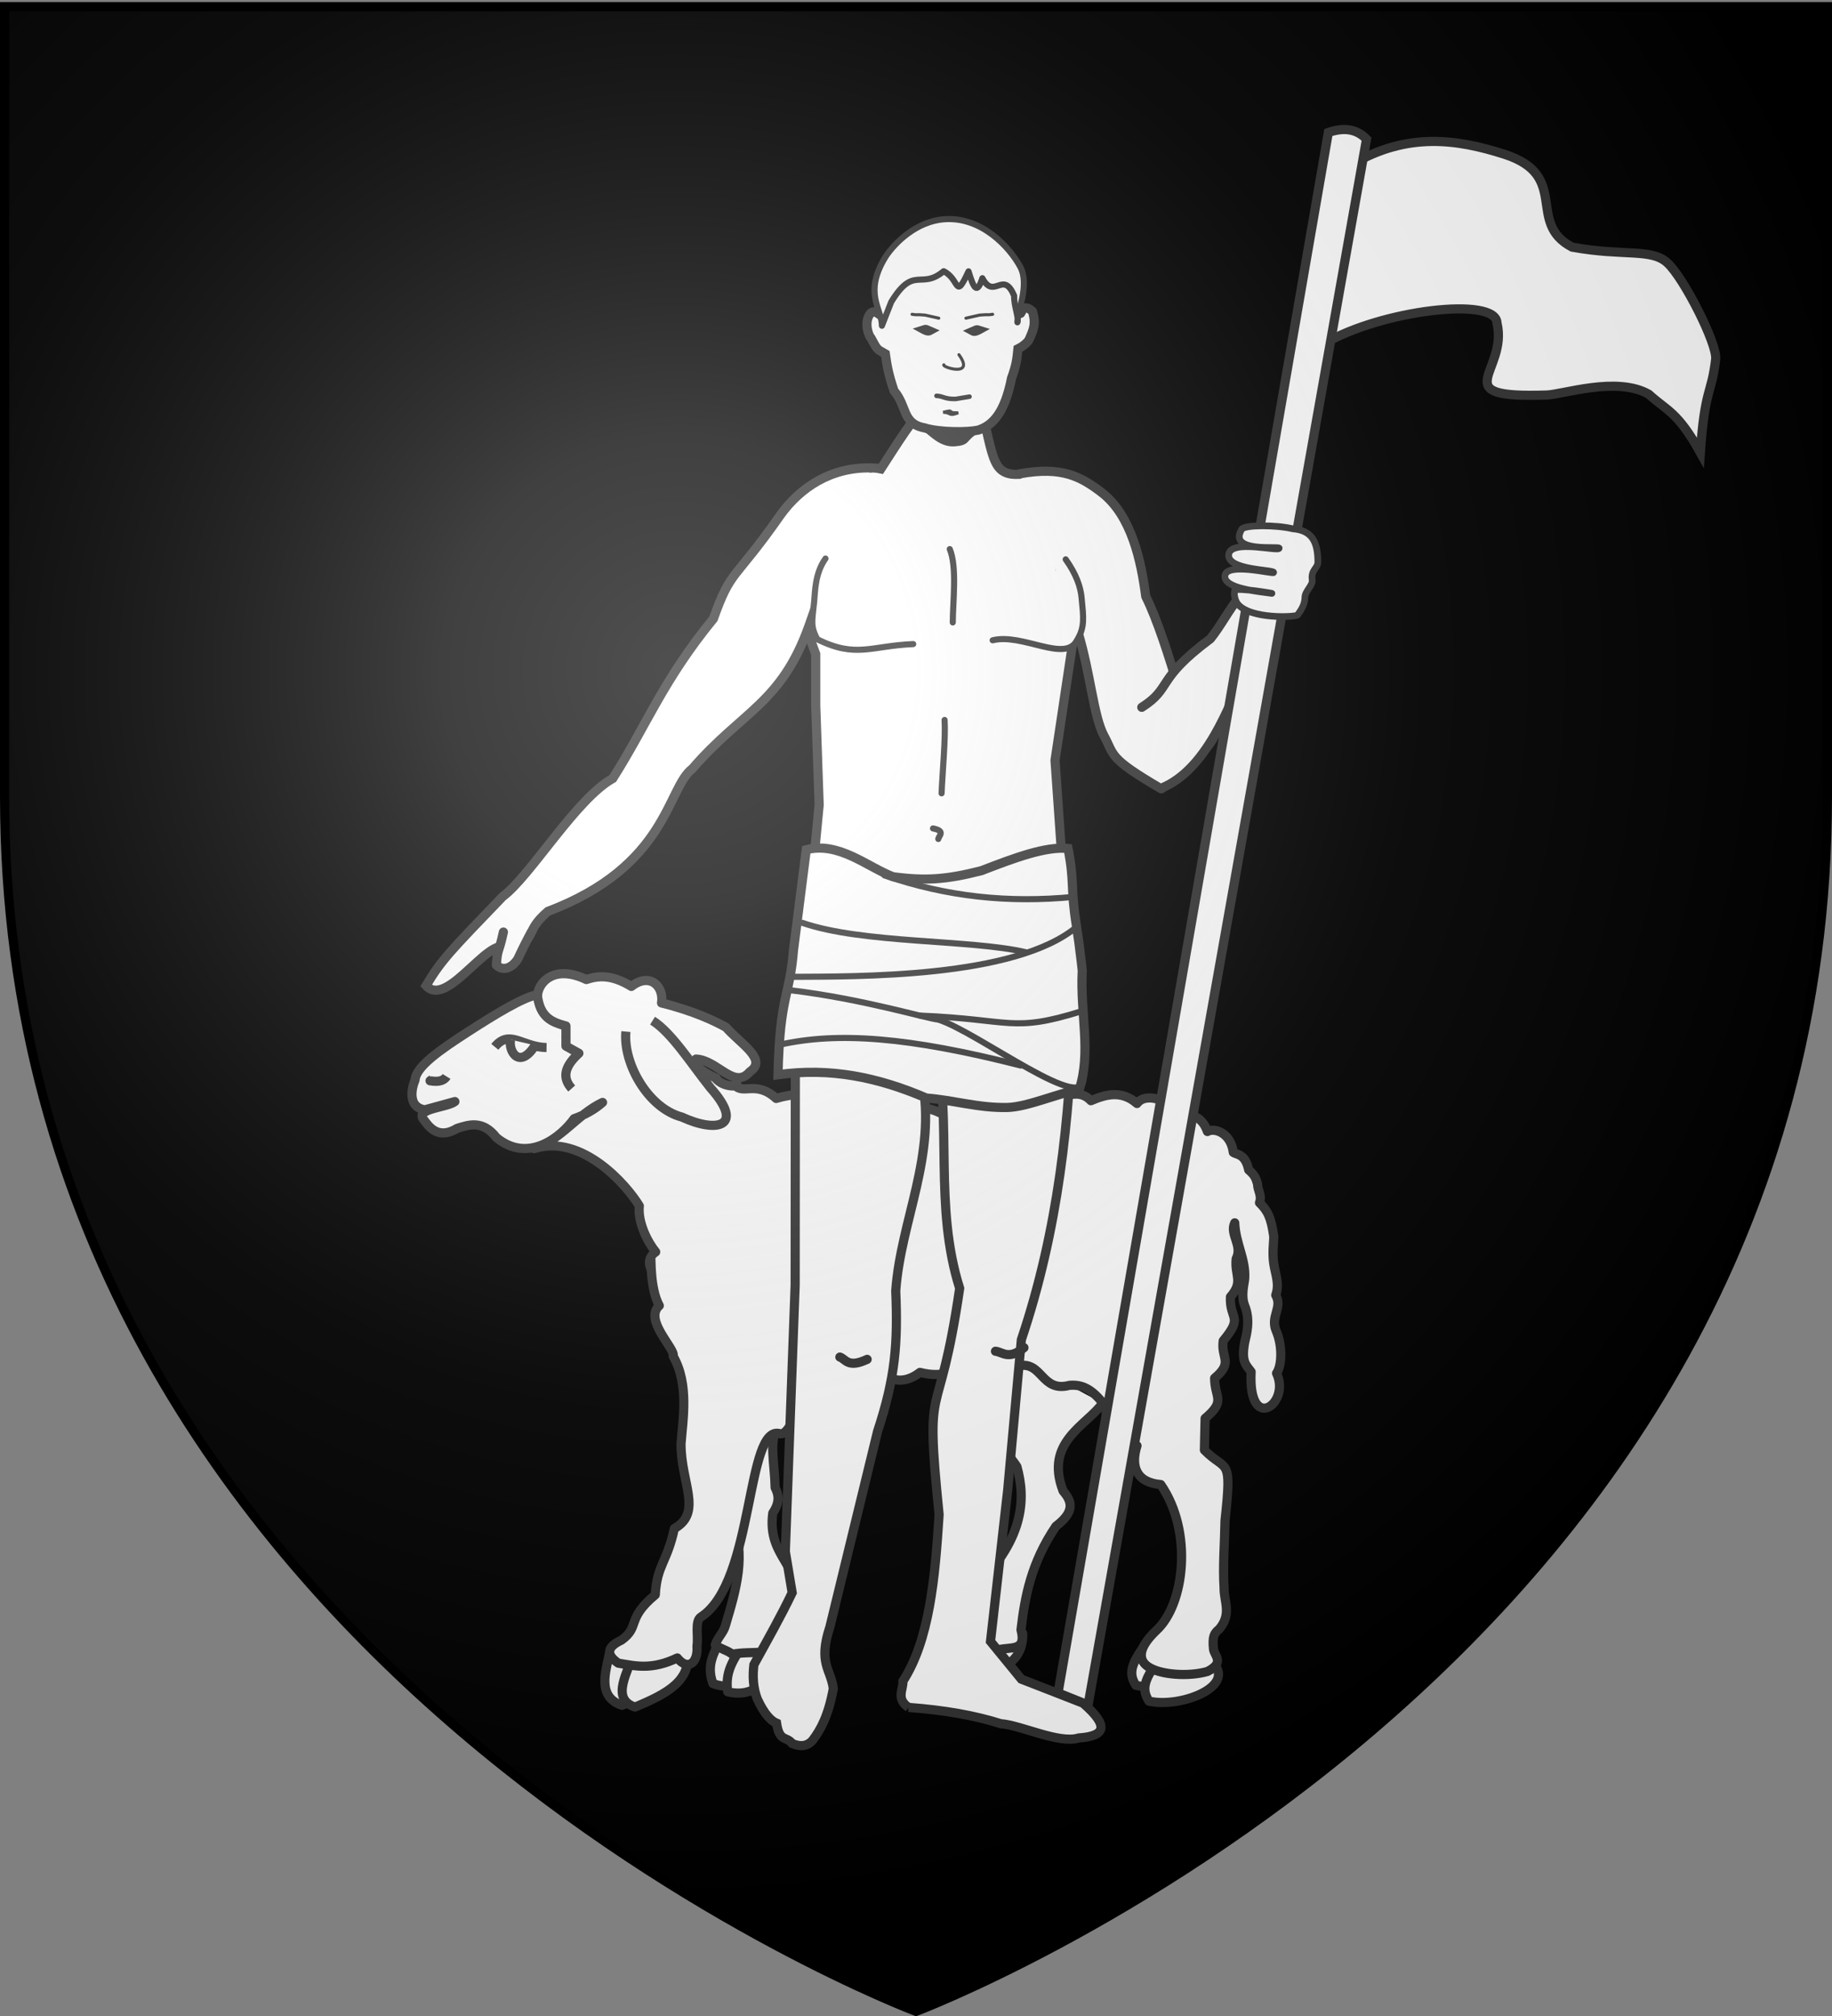 <svg xmlns="http://www.w3.org/2000/svg" xmlns:xlink="http://www.w3.org/1999/xlink" width="600" height="660" version="1.0"><rect width="100%" height="100%" fill="#808080" stroke="none"/><desc>Flag of Canton of Valais (Wallis)</desc><defs><radialGradient xlink:href="#a" id="b" cx="221.445" cy="226.331" r="300" fx="221.445" fy="226.331" gradientTransform="matrix(1.353 0 0 1.349 -77.63 -85.747)" gradientUnits="userSpaceOnUse"/><linearGradient id="a"><stop offset="0" style="stop-color:#fff;stop-opacity:.314"/><stop offset=".19" style="stop-color:#fff;stop-opacity:.251"/><stop offset=".6" style="stop-color:#6b6b6b;stop-opacity:.125"/><stop offset="1" style="stop-color:#000;stop-opacity:.125"/></linearGradient></defs><g style="display:inline"><path d="M300 658.5s298.5-112.32 298.5-397.772V2.176H1.5v258.552C1.5 546.18 300 658.5 300 658.5" style="fill:#000;fill-opacity:1;fill-rule:evenodd;stroke:none;stroke-width:1px;stroke-linecap:butt;stroke-linejoin:miter;stroke-opacity:1"/></g><g style="display:inline"><g style="stroke:#313131;stroke-opacity:1"><path d="M319.434 536.323c-2.58 6.857-7.482 14.34-3.923 21.341 16.984-1.041 28.874-4.226 28.457-17.028l-2.965.27c-2.337 6.992-14.38 1.312-21.57-4.583z" style="fill:#fff;fill-opacity:1;fill-rule:evenodd;stroke:#313131;stroke-width:3.437;stroke-linecap:butt;stroke-linejoin:round;stroke-miterlimit:4;stroke-dasharray:none;stroke-opacity:1;display:inline" transform="translate(30.172 60.726)scale(.873)"/><path d="M326.49 540.176c-2.58 6.858-9.402 12.77-5.843 19.77 16.984-1.04 28.874-4.225 28.457-17.027l-2.965.27c-2.337 6.991-12.46 2.883-19.649-3.013z" style="fill:#fff;fill-opacity:1;fill-rule:evenodd;stroke:#313131;stroke-width:3.437;stroke-linecap:butt;stroke-linejoin:round;stroke-miterlimit:4;stroke-dasharray:none;stroke-opacity:1;display:inline" transform="translate(30.172 60.726)scale(.873)"/><path d="M379.049 456.689c-5.937 8.327-21.888 14.435-14.779 32.892 3.078 3.608 4.862 7.475-2.696 13.21-9.325 13.723-11.672 26.539-13.101 38.825 2.145 8.364-3.902 6.239-8.628 7.549-2.245 5.946-12.574 2.483-19.84-5.392-1.618-6.147.39-9.358 2.192-11.465 1.757-2.054 4.972-3.059 7.068-4.712 20.956-19.408 20.976-35.338 17.669-47.182-2.4-3.84-5.31-4.99-5.36-14.828-5.575-5.033-11.98-21.5-7.788-33.328" style="fill:#fff;fill-opacity:1;fill-rule:evenodd;stroke:#313131;stroke-width:3.437;stroke-linecap:butt;stroke-linejoin:round;stroke-miterlimit:4;stroke-dasharray:none;stroke-opacity:1;display:inline" transform="translate(30.172 60.726)scale(.873)"/><g style="stroke:#313131;stroke-width:3;stroke-miterlimit:4;stroke-dasharray:none;stroke-opacity:1;display:inline"><path d="M230.89 535.563c-1.862 4.186-5.64 8.168-3.536 15.677 8.1 3.975 15.138-1.43 23.238-4.801 7.177-4.665 6.98-6.12 3.594-10.124-10.387 7.177-18.208 5.994-23.296-.752z" style="fill:#fff;fill-opacity:1;fill-rule:evenodd;stroke:#313131;stroke-width:3.437;stroke-linecap:butt;stroke-linejoin:round;stroke-miterlimit:4;stroke-dasharray:none;stroke-opacity:1" transform="rotate(-4.405 1124.916 60.977)scale(.873)"/><path d="M239.165 537.666c-1.862 4.185-7.186 8.185-6.509 17.121 8.1 2.549 12.856-1.145 20.384-7.083 7.177-4.665 6.41-7.546 3.024-11.551-10.387 7.177-10.67 5.405-16.899 1.513z" style="fill:#fff;fill-opacity:1;fill-rule:evenodd;stroke:#313131;stroke-width:3.437;stroke-linecap:butt;stroke-linejoin:round;stroke-miterlimit:4;stroke-dasharray:none;stroke-opacity:1" transform="rotate(-4.405 1124.916 60.977)scale(.873)"/><path d="M219.824 400.048c1.195 1.742 2.469 6.798 3.647 13 0 0 .627 3.786 1.353 8.384-4.527 6.56-.4 10.464 1.919 12.973.786 6.233 1.285 11.241 1.32 12.77.107 13.562 8.514 10.177 8.627 21.03-.63 9.348-1.233 15.433 2.426 22.108 4.58 13.852-.387 26.474-5.532 39.884-.956 2.491-3.344 4.153-4.252 6.711 1.81 1.637 4.366 2.275 6.103 3.954 7.349-.854 14.703 1.843 18.88-2.404 6.97-6.063 1.987-5.983 5.451-13.635 5.442-15.06-8.758-18.565-5.122-35.588 3.145-3.984 2.69-6.859 1.617-9.437.505-8.737-1.036-18.377 2.665-21.838 4.67.688 8.626-3.575 8.31-11.434.944-2.718.458-4.722 0-6.74 4.997-1.636 6.17-5.535 4.55-10.254 4.677-7.374 4.452-12.19 2.3-15.292.384-6.224-.024-11.428-1.463-12.671" style="fill:#fff;fill-opacity:1;fill-rule:evenodd;stroke:#313131;stroke-width:3.437;stroke-linecap:butt;stroke-linejoin:round;stroke-miterlimit:4;stroke-dasharray:none;stroke-opacity:1" transform="rotate(-4.405 1124.916 60.977)scale(.873)"/></g><path d="M396.335 545.251c-5.458 7.783-8.263 11.828-4.767 17.197 11.058 2.583 32.785-3.375 26.336-12.074-10.194 1.297-17.838.044-21.569-5.123z" style="fill:#fff;fill-opacity:1;fill-rule:evenodd;stroke:#313131;stroke-width:3.437;stroke-linecap:butt;stroke-linejoin:round;stroke-miterlimit:4;stroke-dasharray:none;stroke-opacity:1;display:inline" transform="translate(30.172 60.726)scale(.873)"/><path d="M401.24 551.174c-5.458 7.783-8.262 11.828-4.767 17.197 11.058 2.583 31.304-4.733 24.855-13.432-10.194 1.298-16.356 1.402-20.087-3.765z" style="fill:#fff;fill-opacity:1;fill-rule:evenodd;stroke:#313131;stroke-width:3.437;stroke-linecap:butt;stroke-linejoin:round;stroke-miterlimit:4;stroke-dasharray:none;stroke-opacity:1;display:inline" transform="translate(30.172 60.726)scale(.873)"/><path d="M236.4 431.893c.352.02 5.528 9.456 15.281 1.657 3.472 1.42.535 9.903 13.838 2.228 5.324 3.184 10.658 10.822 15.3 2.99-.182 4.712 5.782 6.278 14.112 4.71 3.281 4.502 9.14 6.649 15.637 1.617 9.247 2.407 14.316-1.155 19.951-3.909 4.21 4.68 10.155 7.438 16.986 1.483 8.987-2.006 8.537 10.097 19.142 7.28 4.552-.382 8.567 1.108 13.615 8.088.768 11.461 5 14.758 11.728 14.559-2.41 7.675-.334 13.782 8.897 14.559 12.286 17.747 8.874 45.174-1.664 54.73-6.511 6.194-7.047 10.722-3.245 13.452 4.502 3.232 15.48 3.944 22.434 1.916 6.657-3.36 2.574-5.93 2.285-8.358-.477-4.818.213-5.954 2.157-7.549 4.778-5.651 1.722-10.387 1.809-15.368-.513-8.114.185-16.51.348-25.343 2.702-24.619.517-17.977-7.74-26.422l.27-11.863c7.948-6.714 3.595-7.565 3.567-15.098 7.157-6.012 2.287-7.385 3.235-14.02 7.736-9.346 2.322-7.757 2.697-16.446 5.038-5.81 1.502-7.889 2.156-14.289 2.564-5.016-2.598-9.185-.539-13.48.291 7.707 4.232 13.697 3.74 20.917-.127 1.868-1.525 6.386.025 10.208 2.173 5.358.668 10.65-.016 13.618-1.375 7.407.477 8.472 2.4 11.106-1.233 23.458 14.955 11.942 9.539.554 2.038-2.876 2.247-10.418-.135-15.902-2.322-5.347 2.515-8.749-.17-13.387 1.513-4.285-.152-7.75-.757-11.891-.62-4.246.062-8.165.015-10.177-1.052-7.216-2.305-9.56-5.358-12.593 1.041-2.689-.724-4.646-.715-6.99-.429-1.156-.516-3.007-3.325-5.291-1.29-6.172-4.463-5.655-5.782-6.594-.96-7.54-7.248-9.324-9.706-7.819-2.27-6.513-7.473-7.162-13.48-6.201 1.014-5.096-9.624-8.966-12.942-4.314-5.902-5.156-11.916-3.328-17.286-1.047-5.546-5.878-12.883.276-18.936 2.013-6.853-2.429-13.617-4.72-19.412 1.317-4.493-4.314-12.622-2.13-16.396 2.185-10.615-5.828-13.995-1.205-20.125.44-5.98-7.116-9.964 1.409-16.333-2.605-3.511-4.1-7.419-1.179-11.095-3.626-2.732-2.904-9.873-2.342-15.778-.569-7.547-6.926-12.59-1.22-15.52-5.063 3.682-.078-3.736 1.99-7.429-2.748 3.548 1.608-10.115-3.87-7.12-6.97 8.085.39 14.324 11.63 20.18 4.772 6.868-4.544-3.555-10.497-8.923-16.663-3.953-2.229-12.161-6.187-24.199-9.139.97-6.295-4.399-11.585-11.323-6.2-7.487-4.568-12.424-4.036-16.903-2.586-11.306-5.402-17.527.203-18.301 5.663-5.557 1.012-16.21 7.578-26.173 14.012-10.117 6.534-19.505 12.966-19.769 18.016-1.594 3.745-2.49 10.231 3.646 11.166l11.29-3.094c-2.786 2.255-15.055 2.641-11.746 6.686 1.877 2.591 5.35 7.78 12.601 3.366 4.377-1.364 9.597-3.204 14.722 3.451 12.121 9.975 24.511-.542 29.155-7.086 3.888-1.376 7.506-3.29 10.676-6.1-9.645 4.621-15.465 13.938-25.691 17.35 17.854-5.684 34.666 13.479 39.481 21.457-.678 6.38 3.349 13.89 6.142 17.255-5.803 3.973.543 11.367 4.706 11.054 1.01-.087 2.903 2.695 12.046 7.913-1.658 9.564 7.045 13.896 8.223 13.012z" style="fill:#fff;fill-opacity:1;fill-rule:evenodd;stroke:#313131;stroke-width:3.437;stroke-linecap:butt;stroke-linejoin:round;stroke-miterlimit:4;stroke-dasharray:none;stroke-opacity:1;display:inline" transform="translate(30.172 60.726)scale(.873)"/><g style="stroke:#313131;stroke-width:3;stroke-miterlimit:4;stroke-dasharray:none;stroke-opacity:1;display:inline"><path d="M196.06 492.946c10.563 3.72 10.672 14.211 9.436 27.23-7.334 7.083-14.456-1-19.174-4.677 2.842-9.24 7.98-10.435 9.738-22.553z" style="fill:#fff;fill-opacity:1;fill-rule:evenodd;stroke:#313131;stroke-width:3.437;stroke-linecap:butt;stroke-linejoin:round;stroke-miterlimit:4;stroke-dasharray:none;stroke-opacity:1" transform="rotate(62.124 105.088 526.398)scale(.873)"/><path d="M198.913 488.952c10.564 3.719 10.672 14.21 9.436 27.23-7.334 7.083-13.264-4.839-17.981-8.516 2.842-9.24 6.787-6.596 8.545-18.714z" style="fill:#fff;fill-opacity:1;fill-rule:evenodd;stroke:#313131;stroke-width:3.437;stroke-linecap:butt;stroke-linejoin:round;stroke-miterlimit:4;stroke-dasharray:none;stroke-opacity:1" transform="rotate(62.124 105.088 526.398)scale(.873)"/><path d="M106.883 386.397c6.86-.655 39.902 27.806 36.428 33.622-10.086 9.54 44.56 34.373 46.744 58.492.263 2.907 6.113 4.245 8.89 6.41 6 2.585 6.656 7.486.539 8.627-.442 10.725-4.717 15.317-8.628 20.49-3.774 1.978-7.464 2.283-7.073-5.075-1.17-8.7-6.137-5.11-9.103-19.19-9.591-5.773-8.587-9.505-18.608-17.929-.322-12.346-14.041-10.169-26.92-17.081-7.804-4.893-18.413-13.197-30.409-12.753-1.976-2.144-17.217 3.497-19.203-4.26-7.416.065-16.702-5.47-17.756-5.744" style="fill:#fff;fill-opacity:1;fill-rule:evenodd;stroke:#313131;stroke-width:3.437;stroke-linecap:butt;stroke-linejoin:round;stroke-miterlimit:4;stroke-dasharray:none;stroke-opacity:1" transform="rotate(62.124 105.088 526.398)scale(.873)"/></g><path d="M210.252 313.193c7.143 4.484 14.487 16.134 21.76 25.251 12.869 14.427 2.643 17.066-10.83 10.88-12.644-3.357-22.054-20.112-20.934-32.038M166.976 303.053c.822 9.127 5.74 10.747 10.784 12.133v7.549l4.853 2.696c-6.198 5.627-5.806 9.732-2.696 13.21M170.48 323.274c-9.044-.141-13.842-6.986-19.411-.27" style="fill:#fff;fill-opacity:1;fill-rule:evenodd;stroke:#313131;stroke-width:3.437;stroke-linecap:butt;stroke-linejoin:round;stroke-miterlimit:4;stroke-dasharray:none;stroke-opacity:1;display:inline" transform="translate(30.172 60.726)scale(.873)"/><path d="M157 320.308c-.955 4.379 3.37 11.37 9.167 2.157M132.974 334.121c-.996 1.611-3.05 2.164-6.201 1.618l.808-.54" style="fill:#fff;fill-opacity:1;fill-rule:evenodd;stroke:#313131;stroke-width:3.437;stroke-linecap:butt;stroke-linejoin:round;stroke-miterlimit:4;stroke-dasharray:none;stroke-opacity:1;display:inline" transform="translate(30.172 60.726)scale(.873)"/></g><path d="M297.538 558.975c11.626.849 21.707 2.625 30.23 5.335 6.521.435 19.057 6.678 25.509 4.669 8.91-.608 10.006-3.95 1.429-11.404l-20.203-7.856-10.102-12.347 5.612-49.385 4.49-49.385c12.09-35.933 15.961-72.322 16.947-108.872v-26.938l-3.478-19.08-2.439-34.794 6.075-40.407-5.612-28.06c-.748-8.978 6.424-16.569-.797-25.548-4.977-2.101-13.322 2.928-17.7-1.458-4.926-4.935-3.992-24.594-11.43-23.84l-11 .816c-6.13 6.493-11.296 14.915-16.584 23.093-7.114-1.524-11.495 2.71-18.11 3.681l-11.072 35.603 7.856 21.325v16.836l1.123 32.55-3.367 34.794-4.432 44.238-.058 78.103-3.224 87.305 2.245 13.47c-3.756 7.856-7.91 15.143-12.539 23.57-.434 3.74-.307 7.482 1.122 11.223 2.354 5.117 4.571 7.216 6.301 7.925.95 6.301 3.217 4.16 5.116 6.666 2.76 1.172 5.032.88 6.734-1.122 2.663-3.52 5.12-8.071 6.735-16.836-.738-6.299-5.08-8.271-1.123-20.203l15.62-64.038c5.855-17.755 6.664-28.76 5.95-46.045 1.691-23.137 13.507-44.229 8.592-69.259 2.67-5.289 3.166-8.404 4.49-12.346 5.43 26.937-.656 53.875 7.856 80.812-6.978 47.84-11.566 26.29-6.734 74.078-1.325 20.8-3.154 41.096-11.846 54.527.114 2.868-2.327 5.736 1.818 8.604z" style="fill:#fff;fill-rule:evenodd;stroke:#313131;stroke-width:3;stroke-linecap:butt;stroke-linejoin:miter;stroke-miterlimit:4;stroke-dasharray:none;stroke-opacity:1"/><path d="M275.706 292.952c10.733-2.697 19.888 5.57 28.382 8.843 10.658 1.434 17.64.936 29.026-1.995 11.091-4.286 20.99-7.96 28.313-7.264 2.193 11.043.71 12.69 2.792 25.572.508 3.141 1.03 6.951 1.577 11.729q.15 1.308.302 2.714c-.757 13.89 3.002 26.552-.975 38.893-7.123 1.305-17.022 5.748-23.565 5.894-9.515.212-17.467-2.39-26.527-3.088-15.865-6.828-31.564-10.039-48.583-7.639.583-25.983 3.842-25.449 5.077-40.854z" style="fill:#fff;fill-opacity:1;fill-rule:evenodd;stroke:#313131;stroke-width:3;stroke-linecap:butt;stroke-linejoin:miter;stroke-miterlimit:4;stroke-opacity:1" transform="translate(-11.642 -14.774)"/><path d="M301.298 301.354c20.484 7.013 40.582 9.107 61.853 7.057M271.026 334.572c20.626-.147 73.297.586 93.387-16.486" style="fill:none;fill-rule:evenodd;stroke:#313131;stroke-width:2;stroke-linecap:round;stroke-linejoin:round;stroke-miterlimit:4;stroke-dasharray:none;stroke-opacity:1" transform="translate(-11.642 -14.774)"/><path d="M270.363 338.942c24.118 2.886 45.036 9.36 48.494 9.611 12.518 3.72 50.383 32.83 47.41 18.185" style="fill:none;fill-rule:evenodd;stroke:#313131;stroke-width:2;stroke-linecap:round;stroke-linejoin:round;stroke-miterlimit:4;stroke-dasharray:none;stroke-opacity:1;display:inline" transform="translate(-11.642 -14.774)"/><path d="M313.014 347.26c30.154 1.271 29.92 5.689 52.713-1.384M274.457 316.906c19.578 6.808 55.217 5.41 72.997 9.584M266.96 356.807c19.087-4.295 42.228-2.56 78.977 6.798" style="fill:none;fill-rule:evenodd;stroke:#313131;stroke-width:2;stroke-linecap:round;stroke-linejoin:round;stroke-miterlimit:4;stroke-dasharray:none;stroke-opacity:1;display:inline" transform="translate(-11.642 -14.774)"/><path d="M270.279 189.85c-.455 1.17-4.901 13.802-5.31 14.954-9.048 25.49-21.914 27.982-38.217 46.848-8.38 6.357-7.957 31.828-47.335 46.736-7.783 6.726-3.023 7.91-11.977 13.333-5.396-9.389-20.456 19.144-27.896 10.963 4.976-8.36 7.917-11.308 25.09-29.154 9.09-6.734 23.985-31.95 36.064-38.684 11.135-17.539 16.38-32.026 32.956-52.287 5.852-16.492 6.63-12.049 21.928-33.937 6.556-9.09 16.57-15.717 29.68-15.442" style="fill:#fff;fill-rule:evenodd;stroke:#313131;stroke-width:3;stroke-linecap:round;stroke-linejoin:miter;stroke-miterlimit:4;stroke-dasharray:none;stroke-opacity:1"/><path d="M174.268 304.814c-.467.393-3.872 7.35-4.321 8.376-.868 2.216-4.344 5.614-7.373 2.787.347-5.629.614-3.207 2.295-10.836" style="fill:#fff;fill-rule:evenodd;stroke:#313131;stroke-width:3;stroke-linecap:round;stroke-linejoin:round;stroke-miterlimit:4;stroke-dasharray:none;stroke-opacity:1"/><path d="M347.767 192.094c.455 1.17 4.955 13.785 5.31 14.954 4.082 13.458 5.072 27.584 8.52 33.89 3.512 6.421 1.214 7.08 18.725 17.322 29.463-23.184 16.685-22.53 5.774-32.608-3.216-10.628-7.132-23.047-10.844-30.375-1.54-11.732-4.654-26.386-14.327-33.958-6.74-5.144-12.974-8.77-26.946-6.195" style="fill:#fff;fill-rule:evenodd;stroke:#313131;stroke-width:3;stroke-linecap:round;stroke-linejoin:round;stroke-miterlimit:4;stroke-dasharray:none;stroke-opacity:1;display:inline"/><path d="M373.945 231.563c10.143-6.472 4.337-8.953 22.471-22.441 6.881-8.55 10.5-20.907 21.307-17.43.602 4.756 3.582 5.748.778 10.873-2.865.499-8.385 14.3-10.927 17.37-5.05 11.021-12.156 31.791-27.053 38.037" style="fill:#fff;fill-rule:evenodd;stroke:#313131;stroke-width:3;stroke-linecap:round;stroke-linejoin:round;stroke-miterlimit:4;stroke-dasharray:none;stroke-opacity:1;display:inline"/><path d="M444.813 68.584c18.255-10.654 34.402-8.238 49.847-3.332 21.84 7.03 6.964 22.406 22.223 30.427 16.903 3.103 26.07.274 31.295 5.24 5.407 5.014 16.307 26.524 15.726 31.47-1.378 11.717-3.556 9.217-5.019 30.559-7.494-13.466-10.81-13.553-16.873-19.091-10.484-6.03-28.326.145-33.573.248-33.711 1.071-12.369-7.49-16.162-23.605-.275-8.789-38.138-4.14-56.604 6.805z" style="fill:#fff;fill-rule:evenodd;stroke:#313131;stroke-width:3;stroke-linecap:butt;stroke-linejoin:miter;stroke-miterlimit:4;stroke-opacity:1" transform="translate(-2 -14.774)"/><path d="m348.515 568.997 88.53-510.847c5.685-1.967 9.614-.813 12.512 2.174l-91.198 512.63z" style="fill:#fff;fill-opacity:1;fill-rule:evenodd;stroke:#313131;stroke-width:3;stroke-linecap:butt;stroke-linejoin:miter;stroke-miterlimit:4;stroke-opacity:1" transform="translate(-2 -14.774)"/><path d="M424.956 201.355c-.765.706-15.525 1.428-19.6-3.628-.825-1.024-1.368-3.165-.96-4.467.984-1.03 13.523 1.208 12.046.984-3.979-.603-15.883-1.491-15.266-5.82.628-4.4 15.791-.446 15.949-.988.287-.985-15.273-.68-14.717-5.866.557-5.187 16.593-.847 16.524-2.112-.038-.71-16.912 1.565-12.255-6.195.853-1.42 11.005-1.51 16.72-.145 6.22.508 8.213 4.128 8.218 10.907-.013 2.11-2.336 2.486-1.845 5.9.237 1.644-2.356 3.652-2.385 5.584-.04 2.712-1.571 4.605-2.429 5.846" style="fill:#fff;fill-rule:evenodd;stroke:#313131;stroke-width:2.2;stroke-linecap:round;stroke-linejoin:round;stroke-miterlimit:4;stroke-dasharray:none;stroke-opacity:1"/><path d="M281.997 197.632c-3.48 4.913-3.385 10.792-3.716 14.184-.587 6.016-1.346 7.875 1.05 12.254 12.683 6.287 17.524 2.145 31.403 1.562" style="fill:#fff;fill-rule:evenodd;stroke:#313131;stroke-width:2;stroke-linecap:round;stroke-linejoin:round;stroke-miterlimit:4;stroke-dasharray:none;stroke-opacity:1" transform="translate(-11.642 -14.774)"/><path d="M360.672 197.9c3.48 4.912 4.865 8.99 5.2 12.548.6 6.378 1.158 9.622-1.514 13.931-3.768 7.54-17.88-2.43-27.61.014" style="fill:#fff;fill-rule:evenodd;stroke:#313131;stroke-width:2;stroke-linecap:round;stroke-linejoin:round;stroke-miterlimit:4;stroke-dasharray:none;stroke-opacity:1;display:inline" transform="translate(-11.642 -14.774)"/><path d="M322.697 194.54c2.452 5.834 1.009 17.353.987 24.013" style="fill:none;fill-rule:evenodd;stroke:#313131;stroke-width:2;stroke-linecap:round;stroke-linejoin:round;stroke-miterlimit:4;stroke-dasharray:none;stroke-opacity:1" transform="translate(-11.642 -14.774)"/><path d="M317.211 285.987c4.323.84 1.778 2.496 1.74 3.454M321.006 250.478c.38 5.835-.72 17.354-.987 24.014" style="fill:none;fill-rule:evenodd;stroke:#313131;stroke-width:2;stroke-linecap:round;stroke-linejoin:round;stroke-miterlimit:4;stroke-dasharray:none;stroke-opacity:1;display:inline" transform="translate(-11.642 -14.774)"/><path d="M283.996 445.026c-6.331 2.993-7.01-.115-8.932-.744M335.356 441.205c-4.964 4.179-7.103 1.362-9.33 1.166" style="fill:none;fill-rule:evenodd;stroke:#313131;stroke-width:3;stroke-linecap:round;stroke-linejoin:round;stroke-miterlimit:4;stroke-dasharray:none;stroke-opacity:1;display:inline"/><path d="M314.288 154.828c5.43 1.602 14.339 1.493 17.691.766 4.736-1.5 8.707-5.59 10.965-17.048 1.515-4.12 1.776-6.235 2.088-9.546.938-.453 3.127-1.852 3.706-3.177 1.343-3.05 2.326-5.082 1.022-9.146-3.445-3.066-3.443 1.126-4.034.71-.97-.683.312-3.2-.506-3.222l-3.437-9.955c-2.946-9.893-7.551-12.802-18.34-13.633-4.984-.003-11.112 1.75-12.78 2.502-3.294 2.118-6.47 6.169-9.573 11.152-.668 3.405-.352 6.402-1.02 9.19-.093.506 1.333 5.288.237 4.728-1.142-.585-2.649-2.43-3.973-.211-1.672 2.8-.19 6.809.61 7.569 2.101 3.823 1.63 3.402 4.654 5.118.533 3.821 1.007 6.608 2.852 12.108 4.332 5.016 2.595 10.646 9.838 12.095z" style="fill:#fff;fill-rule:evenodd;stroke:#313131;stroke-width:3;stroke-linecap:butt;stroke-linejoin:miter;stroke-miterlimit:4;stroke-dasharray:none;stroke-opacity:1" transform="translate(-11.642 -14.774)"/><path d="M317.065 123.033c-2.846-1.202-1.69-1.099-3.954-.412 2.737 1.523 2.755 1.052 3.954.412z" style="opacity:1;fill:none;fill-opacity:1;fill-rule:evenodd;stroke:#313131;stroke-width:2;stroke-linecap:butt;stroke-linejoin:miter;marker:none;marker-start:none;marker-mid:none;marker-end:none;stroke-miterlimit:4;stroke-dasharray:none;stroke-dashoffset:0;stroke-opacity:1;visibility:visible;display:inline;overflow:visible" transform="translate(-11.642 -14.774)"/><path d="M325.7 130.895c5.487 7.57-5.73 4.06-4.945 3.305" style="fill:none;fill-rule:evenodd;stroke:#313131;stroke-width:1;stroke-linecap:round;stroke-linejoin:round;stroke-miterlimit:4;stroke-dasharray:none;stroke-opacity:1" transform="translate(-11.642 -14.774)"/><path d="M301.64 98.895c-7.316 11.898-1.13 17.033-1.164 22.525l3.048-7.782c7.418-12.2 9.724-3.82 17.175-10.076 5.448 2.697 3.597 9.79 8.146.054 1.624 5.226 2.675 7.941 4.536 2.23 3.833 7.26 6.824-2.837 10.418 5.79-.15 3.12 1.635 7.345 1.06 8.66-.114-3.434 4.126-12.245.914-18.196-3.557-6.591-12.8-16.433-24.805-15.558-8.992.623-16.145 7.477-19.329 12.353" style="fill:#fff;fill-rule:evenodd;stroke:#313131;stroke-width:2;stroke-linecap:round;stroke-linejoin:round;stroke-miterlimit:4;stroke-dasharray:none;stroke-opacity:1" transform="translate(-11.642 -14.774)"/><path d="M318.364 144.36c2.405.139 2.426 1.05 6.201 1.033l4.591-.759" style="fill:none;fill-rule:evenodd;stroke:#313131;stroke-width:1.5;stroke-linecap:round;stroke-linejoin:miter;stroke-miterlimit:4;stroke-dasharray:none;stroke-opacity:1" transform="translate(-11.642 -14.774)"/><path d="M310.345 117.67c2.405.355.48-.061 4.256.26l4.498 1.012M336.749 117.67c-2.405.355-.48-.061-4.256.26l-4.498 1.012" style="fill:none;fill-rule:evenodd;stroke:#313131;stroke-width:1;stroke-linecap:round;stroke-linejoin:miter;stroke-miterlimit:4;stroke-dasharray:none;stroke-opacity:1;display:inline" transform="translate(-11.642 -14.774)"/><path d="M329.328 123.154c2.847-1.202 1.69-1.098 3.954-.411-2.736 1.523-2.755 1.052-3.954.411z" style="opacity:1;fill:none;fill-opacity:1;fill-rule:evenodd;stroke:#313131;stroke-width:2;stroke-linecap:butt;stroke-linejoin:miter;marker:none;marker-start:none;marker-mid:none;marker-end:none;stroke-miterlimit:4;stroke-dasharray:none;stroke-dashoffset:0;stroke-opacity:1;visibility:visible;display:inline;overflow:visible" transform="translate(-11.642 -14.774)"/><path d="M314.953 155.296c1.836 1.237 4.959 4.934 9.302 4.608 4.24-.318 3.016-1.24 6.057-3.432" style="fill:#313131;fill-rule:evenodd;stroke:#313131;stroke-width:2;stroke-linecap:round;stroke-linejoin:miter;stroke-miterlimit:4;stroke-dasharray:none;stroke-opacity:1;display:inline" transform="translate(-11.642 -14.774)"/><path d="M320.53 149.74c2.782.102 1.67 1.445 4.953.17-4.374.14-.561-1.245-4.953-.17z" style="fill:#000;fill-rule:evenodd;stroke:#313131;stroke-width:1px;stroke-linecap:butt;stroke-linejoin:miter;stroke-opacity:1" transform="translate(-11.642 -14.774)"/></g><g style="display:inline"><path d="M300 658.5s298.5-112.32 298.5-397.772V2.176H1.5v258.552C1.5 546.18 300 658.5 300 658.5" style="opacity:1;fill:url(#b)#000;fill-opacity:1;fill-rule:evenodd;stroke:none;stroke-width:1px;stroke-linecap:butt;stroke-linejoin:miter;stroke-opacity:1"/></g><path d="M300 658.5S1.5 546.18 1.5 260.728V2.176h597v258.552C598.5 546.18 300 658.5 300 658.5z" style="opacity:1;fill:none;fill-opacity:1;fill-rule:evenodd;stroke:#000;stroke-width:3;stroke-linecap:butt;stroke-linejoin:miter;stroke-miterlimit:4;stroke-dasharray:none;stroke-opacity:1"/></svg>